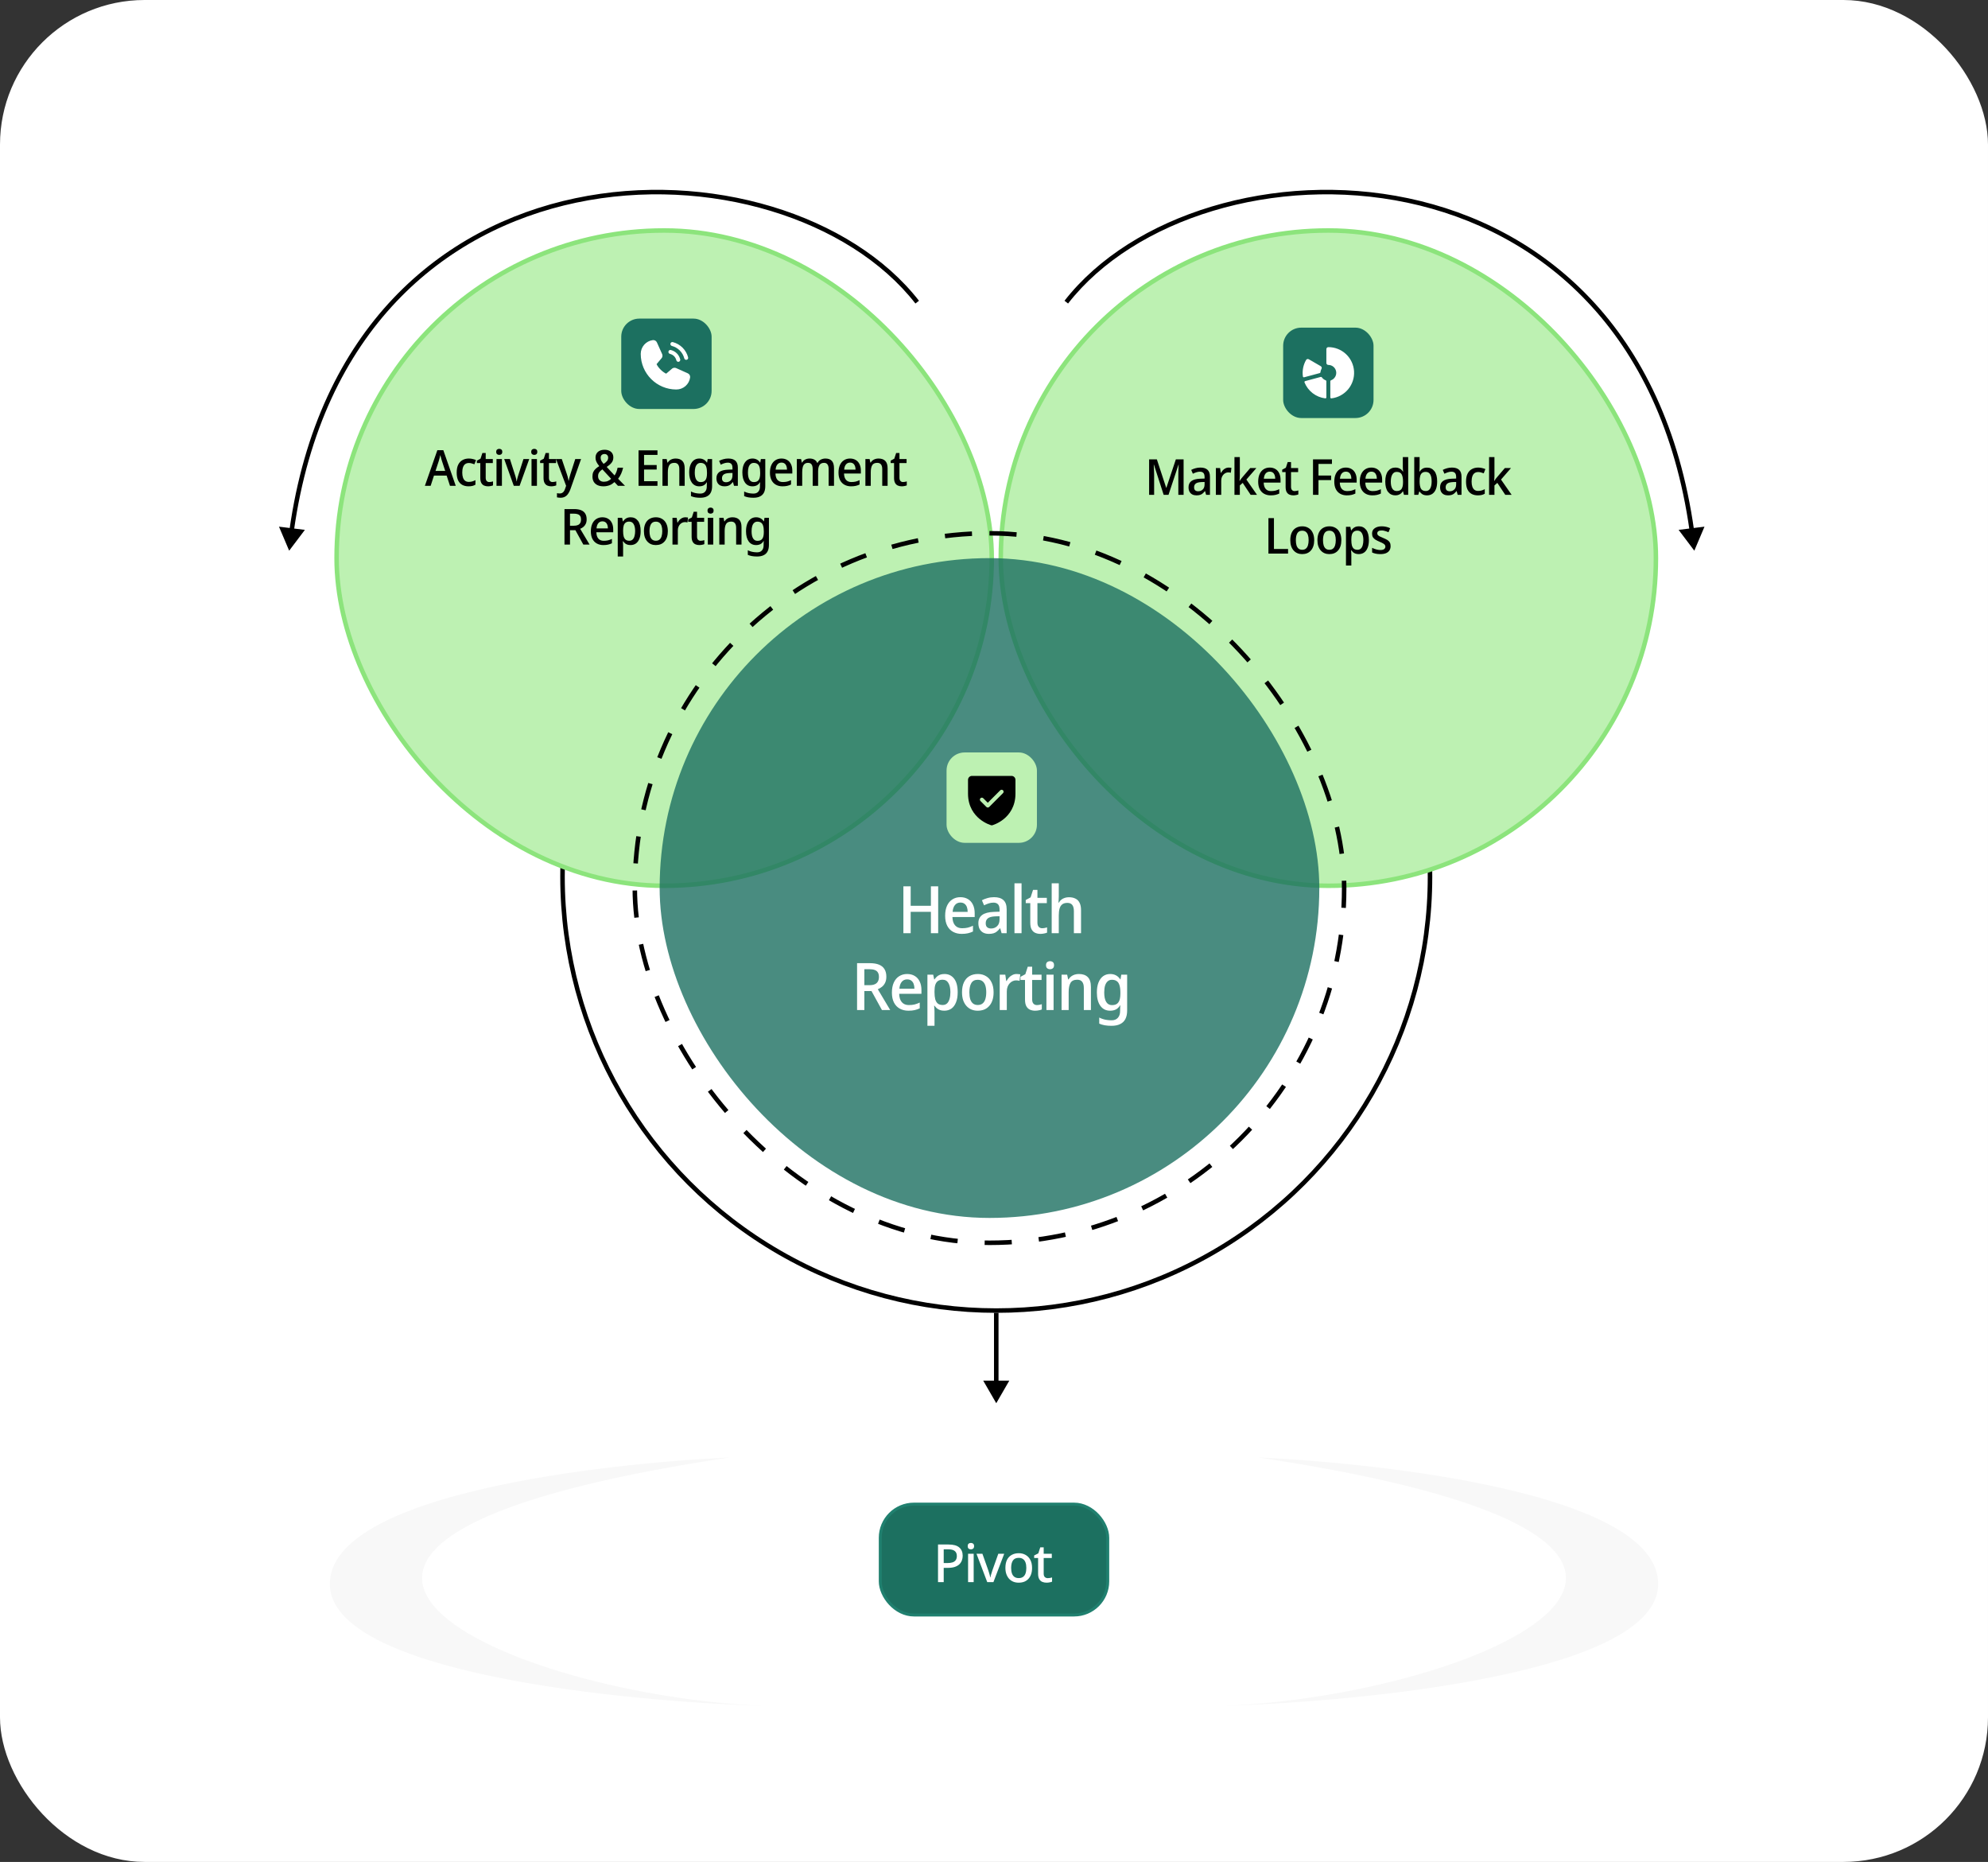 <?xml version="1.0" encoding="UTF-8"?>
<svg xmlns="http://www.w3.org/2000/svg" width="440" height="412" viewBox="0 0 440 412" fill="none">
  <rect x="0" y="0" width="440" height="412" fill="#333333" stroke="none"/>
  <rect width="440" height="412" rx="32" fill="white"></rect>
  <circle cx="220.5" cy="194" r="96" stroke="black"></circle>
  <circle cx="220.5" cy="92" r="16.5" fill="white"></circle>
  <rect x="74.5" y="51" width="145" height="145" rx="72.5" fill="#BDF1B2"></rect>
  <rect x="74.5" y="51" width="145" height="145" rx="72.5" stroke="#8CE47C"></rect>
  <rect x="137.5" y="70.5" width="20" height="20" rx="4" fill="#1C7060"></rect>
  <path d="M148.39 76.012C148.405 75.956 148.43 75.904 148.465 75.859C148.5 75.813 148.544 75.775 148.594 75.746C148.643 75.717 148.698 75.698 148.755 75.691C148.812 75.683 148.87 75.687 148.926 75.702C149.737 75.914 150.477 76.338 151.069 76.93C151.662 77.523 152.086 78.263 152.298 79.074C152.313 79.13 152.316 79.188 152.309 79.245C152.301 79.302 152.283 79.356 152.254 79.406C152.225 79.456 152.187 79.5 152.141 79.535C152.096 79.57 152.044 79.595 151.988 79.61C151.951 79.62 151.913 79.625 151.875 79.625C151.779 79.625 151.685 79.593 151.609 79.534C151.532 79.476 151.477 79.394 151.452 79.301C151.28 78.638 150.934 78.034 150.45 77.55C149.966 77.066 149.362 76.72 148.7 76.548C148.644 76.533 148.592 76.507 148.546 76.472C148.501 76.437 148.462 76.394 148.434 76.344C148.405 76.294 148.386 76.239 148.379 76.182C148.371 76.125 148.375 76.067 148.39 76.012ZM148.262 78.298C149.016 78.499 149.501 78.984 149.702 79.738C149.727 79.831 149.782 79.913 149.859 79.972C149.935 80.031 150.029 80.062 150.125 80.062C150.163 80.062 150.201 80.057 150.238 80.048C150.294 80.033 150.346 80.007 150.391 79.972C150.437 79.937 150.475 79.894 150.504 79.844C150.533 79.794 150.551 79.739 150.559 79.682C150.566 79.625 150.563 79.567 150.548 79.512C150.268 78.464 149.536 77.732 148.488 77.452C148.376 77.422 148.257 77.438 148.156 77.496C148.056 77.554 147.982 77.65 147.953 77.762C147.923 77.874 147.938 77.993 147.997 78.094C148.055 78.194 148.15 78.268 148.262 78.298ZM152.223 82.603L149.647 81.449L149.64 81.445C149.506 81.388 149.36 81.365 149.215 81.379C149.071 81.392 148.931 81.441 148.81 81.522C148.796 81.531 148.782 81.542 148.769 81.553L147.438 82.687C146.595 82.278 145.724 81.414 145.315 80.581L146.451 79.23C146.462 79.216 146.472 79.203 146.482 79.188C146.561 79.067 146.609 78.929 146.622 78.785C146.634 78.641 146.611 78.497 146.554 78.364V78.358L145.397 75.777C145.322 75.604 145.193 75.46 145.029 75.366C144.865 75.272 144.675 75.234 144.488 75.257C143.747 75.354 143.067 75.718 142.574 76.28C142.082 76.843 141.811 77.565 141.813 78.312C141.813 82.655 145.345 86.187 149.688 86.187C150.435 86.189 151.157 85.918 151.72 85.426C152.282 84.933 152.646 84.253 152.743 83.512C152.766 83.325 152.728 83.135 152.634 82.971C152.541 82.807 152.396 82.678 152.223 82.603Z" fill="white"></path>
  <path d="M99.593 107.5L98.856 105.234H96.051L95.314 107.5H94.038L96.799 99.613H98.119L100.869 107.5H99.593ZM97.811 101.989C97.789 101.901 97.753 101.78 97.701 101.626C97.657 101.465 97.613 101.3 97.569 101.131C97.525 100.955 97.485 100.808 97.448 100.691C97.419 100.852 97.382 101.014 97.338 101.175C97.294 101.336 97.254 101.487 97.217 101.626C97.181 101.765 97.148 101.886 97.118 101.989L96.392 104.2H98.537L97.811 101.989ZM103.686 107.61C103.165 107.61 102.707 107.504 102.311 107.291C101.922 107.078 101.618 106.748 101.398 106.301C101.185 105.846 101.079 105.271 101.079 104.574C101.079 103.841 101.196 103.247 101.431 102.792C101.666 102.337 101.985 102.004 102.388 101.791C102.791 101.571 103.253 101.461 103.774 101.461C104.082 101.461 104.375 101.498 104.654 101.571C104.94 101.637 105.175 101.714 105.358 101.802L104.995 102.737C104.812 102.664 104.614 102.598 104.401 102.539C104.188 102.48 103.987 102.451 103.796 102.451C103.459 102.451 103.18 102.532 102.96 102.693C102.747 102.847 102.586 103.082 102.476 103.397C102.366 103.705 102.311 104.094 102.311 104.563C102.311 105.01 102.366 105.388 102.476 105.696C102.586 106.004 102.747 106.239 102.96 106.4C103.18 106.554 103.444 106.631 103.752 106.631C104.053 106.631 104.32 106.594 104.555 106.521C104.797 106.448 105.021 106.352 105.226 106.235V107.247C105.021 107.372 104.797 107.463 104.555 107.522C104.313 107.581 104.023 107.61 103.686 107.61ZM108.282 106.664C108.436 106.664 108.586 106.649 108.733 106.62C108.88 106.591 109.008 106.558 109.118 106.521V107.401C108.993 107.46 108.828 107.507 108.623 107.544C108.425 107.588 108.216 107.61 107.996 107.61C107.688 107.61 107.406 107.555 107.149 107.445C106.892 107.335 106.687 107.144 106.533 106.873C106.379 106.602 106.302 106.224 106.302 105.74V102.462H105.543V101.934L106.357 101.494L106.764 100.24H107.501V101.571H109.074V102.462H107.501V105.718C107.501 106.041 107.574 106.279 107.721 106.433C107.868 106.587 108.055 106.664 108.282 106.664ZM111.089 101.571V107.5H109.89V101.571H111.089ZM110.506 99.316C110.682 99.316 110.836 99.367 110.968 99.47C111.1 99.573 111.166 99.745 111.166 99.987C111.166 100.222 111.1 100.394 110.968 100.504C110.836 100.607 110.682 100.658 110.506 100.658C110.315 100.658 110.154 100.607 110.022 100.504C109.89 100.394 109.824 100.222 109.824 99.987C109.824 99.745 109.89 99.573 110.022 99.47C110.154 99.367 110.315 99.316 110.506 99.316ZM113.715 107.5L111.592 101.571H112.857L113.968 105.036C114.027 105.183 114.078 105.348 114.122 105.531C114.174 105.714 114.218 105.89 114.254 106.059C114.291 106.228 114.317 106.374 114.331 106.499H114.375C114.39 106.374 114.416 106.228 114.452 106.059C114.496 105.883 114.544 105.707 114.595 105.531C114.647 105.348 114.698 105.183 114.749 105.036L115.86 101.571H117.136L115.002 107.5H113.715ZM118.84 101.571V107.5H117.641V101.571H118.84ZM118.257 99.316C118.433 99.316 118.587 99.367 118.719 99.47C118.851 99.573 118.917 99.745 118.917 99.987C118.917 100.222 118.851 100.394 118.719 100.504C118.587 100.607 118.433 100.658 118.257 100.658C118.067 100.658 117.905 100.607 117.773 100.504C117.641 100.394 117.575 100.222 117.575 99.987C117.575 99.745 117.641 99.573 117.773 99.47C117.905 99.367 118.067 99.316 118.257 99.316ZM122.28 106.664C122.434 106.664 122.585 106.649 122.731 106.62C122.878 106.591 123.006 106.558 123.116 106.521V107.401C122.992 107.46 122.827 107.507 122.621 107.544C122.423 107.588 122.214 107.61 121.994 107.61C121.686 107.61 121.404 107.555 121.147 107.445C120.891 107.335 120.685 107.144 120.531 106.873C120.377 106.602 120.3 106.224 120.3 105.74V102.462H119.541V101.934L120.355 101.494L120.762 100.24H121.499V101.571H123.072V102.462H121.499V105.718C121.499 106.041 121.573 106.279 121.719 106.433C121.866 106.587 122.053 106.664 122.28 106.664ZM123.063 101.571H124.339L125.472 104.937C125.531 105.106 125.582 105.271 125.626 105.432C125.678 105.593 125.718 105.755 125.747 105.916C125.784 106.07 125.813 106.224 125.836 106.378H125.868C125.905 106.187 125.956 105.964 126.022 105.707C126.088 105.443 126.162 105.183 126.243 104.926L127.32 101.571H128.607L126.231 108.303C126.092 108.684 125.923 109.011 125.725 109.282C125.535 109.561 125.3 109.773 125.021 109.92C124.75 110.067 124.424 110.14 124.042 110.14C123.881 110.14 123.734 110.129 123.602 110.107C123.478 110.092 123.368 110.074 123.272 110.052V109.128C123.346 109.143 123.437 109.157 123.547 109.172C123.657 109.187 123.771 109.194 123.888 109.194C124.101 109.194 124.284 109.15 124.438 109.062C124.592 108.974 124.721 108.849 124.823 108.688C124.926 108.534 125.01 108.351 125.076 108.138L125.296 107.5L123.063 101.571ZM133.822 99.525C134.218 99.525 134.559 99.595 134.845 99.734C135.131 99.866 135.351 100.057 135.505 100.306C135.666 100.555 135.747 100.863 135.747 101.23C135.747 101.699 135.607 102.099 135.329 102.429C135.05 102.759 134.702 103.056 134.284 103.32L136.022 105.201C136.183 104.966 136.319 104.706 136.429 104.42C136.539 104.127 136.627 103.815 136.693 103.485H137.914C137.811 103.94 137.668 104.38 137.485 104.805C137.301 105.223 137.074 105.601 136.803 105.938L138.332 107.5H136.77L136 106.675C135.846 106.814 135.681 106.943 135.505 107.06C135.336 107.177 135.153 107.276 134.955 107.357C134.764 107.43 134.555 107.489 134.328 107.533C134.1 107.584 133.847 107.61 133.569 107.61C133.063 107.61 132.626 107.526 132.26 107.357C131.893 107.181 131.611 106.932 131.413 106.609C131.222 106.279 131.127 105.887 131.127 105.432C131.127 105.058 131.185 104.735 131.303 104.464C131.427 104.193 131.6 103.954 131.82 103.749C132.047 103.536 132.318 103.335 132.634 103.144C132.487 102.961 132.351 102.774 132.227 102.583C132.102 102.385 131.999 102.18 131.919 101.967C131.845 101.754 131.809 101.523 131.809 101.274C131.809 100.907 131.889 100.596 132.051 100.339C132.212 100.075 132.443 99.873 132.744 99.734C133.052 99.595 133.411 99.525 133.822 99.525ZM133.327 103.859C133.129 103.998 132.956 104.141 132.81 104.288C132.67 104.427 132.56 104.585 132.48 104.761C132.406 104.93 132.37 105.131 132.37 105.366C132.37 105.74 132.487 106.041 132.722 106.268C132.956 106.488 133.264 106.598 133.646 106.598C134.005 106.598 134.317 106.536 134.581 106.411C134.852 106.286 135.079 106.132 135.263 105.949L133.327 103.859ZM133.8 100.46C133.558 100.46 133.352 100.53 133.184 100.669C133.022 100.808 132.942 101.017 132.942 101.296C132.942 101.538 132.997 101.765 133.107 101.978C133.224 102.183 133.389 102.407 133.602 102.649C133.946 102.422 134.199 102.205 134.361 102C134.522 101.787 134.603 101.545 134.603 101.274C134.603 101.025 134.526 100.827 134.372 100.68C134.225 100.533 134.034 100.46 133.8 100.46ZM145.518 107.5H141.327V99.646H145.518V100.658H142.548V102.902H145.342V103.903H142.548V106.477H145.518V107.5ZM149.527 101.461C150.173 101.461 150.668 101.633 151.012 101.978C151.364 102.323 151.54 102.876 151.54 103.639V107.5H150.352V103.804C150.352 103.342 150.261 102.997 150.077 102.77C149.901 102.535 149.626 102.418 149.252 102.418C148.702 102.418 148.325 102.598 148.119 102.957C147.914 103.316 147.811 103.833 147.811 104.508V107.5H146.623V101.571H147.558L147.723 102.363H147.789C147.914 102.158 148.064 101.989 148.24 101.857C148.416 101.725 148.614 101.626 148.834 101.56C149.054 101.494 149.285 101.461 149.527 101.461ZM154.771 101.461C155.13 101.461 155.449 101.534 155.728 101.681C156.014 101.828 156.256 102.051 156.454 102.352H156.498L156.63 101.571H157.609V107.577C157.609 108.134 157.514 108.604 157.323 108.985C157.132 109.366 156.843 109.652 156.454 109.843C156.065 110.041 155.574 110.14 154.98 110.14C154.569 110.14 154.195 110.111 153.858 110.052C153.528 109.993 153.22 109.902 152.934 109.777V108.754C153.125 108.857 153.33 108.941 153.55 109.007C153.77 109.08 154.001 109.132 154.243 109.161C154.492 109.198 154.749 109.216 155.013 109.216C155.468 109.216 155.816 109.077 156.058 108.798C156.307 108.527 156.432 108.142 156.432 107.643V107.445C156.432 107.35 156.436 107.225 156.443 107.071C156.45 106.91 156.458 106.792 156.465 106.719H156.421C156.238 107.027 156.007 107.254 155.728 107.401C155.457 107.54 155.134 107.61 154.76 107.61C154.071 107.61 153.528 107.342 153.132 106.807C152.736 106.264 152.538 105.513 152.538 104.552C152.538 103.907 152.626 103.357 152.802 102.902C152.985 102.44 153.242 102.084 153.572 101.835C153.909 101.586 154.309 101.461 154.771 101.461ZM155.057 102.429C154.778 102.429 154.544 102.513 154.353 102.682C154.162 102.843 154.016 103.082 153.913 103.397C153.818 103.712 153.77 104.101 153.77 104.563C153.77 105.252 153.88 105.777 154.1 106.136C154.32 106.495 154.643 106.675 155.068 106.675C155.317 106.675 155.53 106.638 155.706 106.565C155.882 106.492 156.025 106.378 156.135 106.224C156.252 106.07 156.337 105.876 156.388 105.641C156.447 105.399 156.476 105.109 156.476 104.772V104.552C156.476 104.046 156.425 103.639 156.322 103.331C156.227 103.016 156.073 102.788 155.86 102.649C155.655 102.502 155.387 102.429 155.057 102.429ZM161.195 101.461C161.891 101.461 162.416 101.626 162.768 101.956C163.127 102.279 163.307 102.788 163.307 103.485V107.5H162.46L162.229 106.675H162.185C162.016 106.888 161.847 107.064 161.679 107.203C161.517 107.342 161.327 107.445 161.107 107.511C160.894 107.577 160.63 107.61 160.315 107.61C159.985 107.61 159.688 107.548 159.424 107.423C159.16 107.291 158.951 107.093 158.797 106.829C158.643 106.558 158.566 106.22 158.566 105.817C158.566 105.216 158.778 104.757 159.204 104.442C159.636 104.127 160.293 103.954 161.173 103.925L162.119 103.892V103.562C162.119 103.122 162.027 102.814 161.844 102.638C161.668 102.462 161.418 102.374 161.096 102.374C160.824 102.374 160.557 102.418 160.293 102.506C160.029 102.594 159.772 102.7 159.523 102.825L159.16 101.978C159.431 101.831 159.739 101.71 160.084 101.615C160.436 101.512 160.806 101.461 161.195 101.461ZM161.404 104.673C160.802 104.702 160.384 104.816 160.15 105.014C159.915 105.205 159.798 105.476 159.798 105.828C159.798 106.136 159.878 106.36 160.04 106.499C160.208 106.638 160.425 106.708 160.689 106.708C161.092 106.708 161.429 106.58 161.701 106.323C161.979 106.066 162.119 105.681 162.119 105.168V104.651L161.404 104.673ZM166.54 101.461C166.899 101.461 167.218 101.534 167.497 101.681C167.783 101.828 168.025 102.051 168.223 102.352H168.267L168.399 101.571H169.378V107.577C169.378 108.134 169.282 108.604 169.092 108.985C168.901 109.366 168.611 109.652 168.223 109.843C167.834 110.041 167.343 110.14 166.749 110.14C166.338 110.14 165.964 110.111 165.627 110.052C165.297 109.993 164.989 109.902 164.703 109.777V108.754C164.893 108.857 165.099 108.941 165.319 109.007C165.539 109.08 165.77 109.132 166.012 109.161C166.261 109.198 166.518 109.216 166.782 109.216C167.236 109.216 167.585 109.077 167.827 108.798C168.076 108.527 168.201 108.142 168.201 107.643V107.445C168.201 107.35 168.204 107.225 168.212 107.071C168.219 106.91 168.226 106.792 168.234 106.719H168.19C168.006 107.027 167.775 107.254 167.497 107.401C167.225 107.54 166.903 107.61 166.529 107.61C165.839 107.61 165.297 107.342 164.901 106.807C164.505 106.264 164.307 105.513 164.307 104.552C164.307 103.907 164.395 103.357 164.571 102.902C164.754 102.44 165.011 102.084 165.341 101.835C165.678 101.586 166.078 101.461 166.54 101.461ZM166.826 102.429C166.547 102.429 166.312 102.513 166.122 102.682C165.931 102.843 165.784 103.082 165.682 103.397C165.586 103.712 165.539 104.101 165.539 104.563C165.539 105.252 165.649 105.777 165.869 106.136C166.089 106.495 166.411 106.675 166.837 106.675C167.086 106.675 167.299 106.638 167.475 106.565C167.651 106.492 167.794 106.378 167.904 106.224C168.021 106.07 168.105 105.876 168.157 105.641C168.215 105.399 168.245 105.109 168.245 104.772V104.552C168.245 104.046 168.193 103.639 168.091 103.331C167.995 103.016 167.841 102.788 167.629 102.649C167.423 102.502 167.156 102.429 166.826 102.429ZM172.963 101.461C173.455 101.461 173.88 101.571 174.239 101.791C174.599 102.004 174.874 102.312 175.064 102.715C175.262 103.118 175.361 103.595 175.361 104.145V104.783H171.632C171.647 105.392 171.794 105.857 172.072 106.18C172.351 106.503 172.743 106.664 173.249 106.664C173.609 106.664 173.928 106.631 174.206 106.565C174.492 106.492 174.782 106.385 175.075 106.246V107.214C174.797 107.346 174.511 107.445 174.217 107.511C173.931 107.577 173.583 107.61 173.172 107.61C172.637 107.61 172.16 107.496 171.742 107.269C171.324 107.042 170.998 106.704 170.763 106.257C170.529 105.802 170.411 105.245 170.411 104.585C170.411 103.918 170.518 103.353 170.73 102.891C170.943 102.429 171.24 102.077 171.621 101.835C172.01 101.586 172.457 101.461 172.963 101.461ZM172.963 102.363C172.589 102.363 172.289 102.499 172.061 102.77C171.834 103.041 171.702 103.426 171.665 103.925H174.184C174.184 103.617 174.14 103.346 174.052 103.111C173.964 102.876 173.829 102.693 173.645 102.561C173.469 102.429 173.242 102.363 172.963 102.363ZM182.687 101.461C183.318 101.461 183.791 101.633 184.106 101.978C184.429 102.323 184.59 102.876 184.59 103.639V107.5H183.402V103.793C183.402 103.338 183.318 102.997 183.149 102.77C182.988 102.535 182.735 102.418 182.39 102.418C181.913 102.418 181.572 102.583 181.367 102.913C181.169 103.236 181.07 103.705 181.07 104.321V107.5H179.871V103.793C179.871 103.492 179.834 103.239 179.761 103.034C179.688 102.829 179.578 102.675 179.431 102.572C179.284 102.469 179.094 102.418 178.859 102.418C178.529 102.418 178.269 102.499 178.078 102.66C177.887 102.821 177.752 103.06 177.671 103.375C177.59 103.683 177.55 104.061 177.55 104.508V107.5H176.362V101.571H177.297L177.473 102.363H177.528C177.645 102.158 177.785 101.989 177.946 101.857C178.115 101.725 178.305 101.626 178.518 101.56C178.731 101.494 178.951 101.461 179.178 101.461C179.596 101.461 179.948 101.542 180.234 101.703C180.52 101.857 180.733 102.095 180.872 102.418H180.949C181.125 102.088 181.371 101.846 181.686 101.692C182.001 101.538 182.335 101.461 182.687 101.461ZM188.137 101.461C188.629 101.461 189.054 101.571 189.413 101.791C189.773 102.004 190.048 102.312 190.238 102.715C190.436 103.118 190.535 103.595 190.535 104.145V104.783H186.806C186.821 105.392 186.968 105.857 187.246 106.18C187.525 106.503 187.917 106.664 188.423 106.664C188.783 106.664 189.102 106.631 189.38 106.565C189.666 106.492 189.956 106.385 190.249 106.246V107.214C189.971 107.346 189.685 107.445 189.391 107.511C189.105 107.577 188.757 107.61 188.346 107.61C187.811 107.61 187.334 107.496 186.916 107.269C186.498 107.042 186.172 106.704 185.937 106.257C185.703 105.802 185.585 105.245 185.585 104.585C185.585 103.918 185.692 103.353 185.904 102.891C186.117 102.429 186.414 102.077 186.795 101.835C187.184 101.586 187.631 101.461 188.137 101.461ZM188.137 102.363C187.763 102.363 187.463 102.499 187.235 102.77C187.008 103.041 186.876 103.426 186.839 103.925H189.358C189.358 103.617 189.314 103.346 189.226 103.111C189.138 102.876 189.003 102.693 188.819 102.561C188.643 102.429 188.416 102.363 188.137 102.363ZM194.44 101.461C195.085 101.461 195.58 101.633 195.925 101.978C196.277 102.323 196.453 102.876 196.453 103.639V107.5H195.265V103.804C195.265 103.342 195.173 102.997 194.99 102.77C194.814 102.535 194.539 102.418 194.165 102.418C193.615 102.418 193.237 102.598 193.032 102.957C192.827 103.316 192.724 103.833 192.724 104.508V107.5H191.536V101.571H192.471L192.636 102.363H192.702C192.827 102.158 192.977 101.989 193.153 101.857C193.329 101.725 193.527 101.626 193.747 101.56C193.967 101.494 194.198 101.461 194.44 101.461ZM199.86 106.664C200.014 106.664 200.164 106.649 200.311 106.62C200.457 106.591 200.586 106.558 200.696 106.521V107.401C200.571 107.46 200.406 107.507 200.201 107.544C200.003 107.588 199.794 107.61 199.574 107.61C199.266 107.61 198.983 107.555 198.727 107.445C198.47 107.335 198.265 107.144 198.111 106.873C197.957 106.602 197.88 106.224 197.88 105.74V102.462H197.121V101.934L197.935 101.494L198.342 100.24H199.079V101.571H200.652V102.462H199.079V105.718C199.079 106.041 199.152 106.279 199.299 106.433C199.445 106.587 199.632 106.664 199.86 106.664ZM127.059 112.646C127.689 112.646 128.21 112.73 128.621 112.899C129.031 113.068 129.336 113.321 129.534 113.658C129.739 113.988 129.842 114.406 129.842 114.912C129.842 115.315 129.772 115.656 129.633 115.935C129.501 116.206 129.325 116.43 129.105 116.606C128.892 116.775 128.661 116.91 128.412 117.013L130.491 120.5H129.105L127.356 117.321H126.157V120.5H124.936V112.646H127.059ZM127.004 113.658H126.157V116.331H127.026C127.385 116.331 127.678 116.28 127.906 116.177C128.14 116.074 128.313 115.92 128.423 115.715C128.54 115.51 128.599 115.257 128.599 114.956C128.599 114.641 128.54 114.391 128.423 114.208C128.313 114.017 128.137 113.878 127.895 113.79C127.66 113.702 127.363 113.658 127.004 113.658ZM133.324 114.461C133.816 114.461 134.241 114.571 134.6 114.791C134.96 115.004 135.235 115.312 135.425 115.715C135.623 116.118 135.722 116.595 135.722 117.145V117.783H131.993C132.008 118.392 132.155 118.857 132.433 119.18C132.712 119.503 133.104 119.664 133.61 119.664C133.97 119.664 134.289 119.631 134.567 119.565C134.853 119.492 135.143 119.385 135.436 119.246V120.214C135.158 120.346 134.872 120.445 134.578 120.511C134.292 120.577 133.944 120.61 133.533 120.61C132.998 120.61 132.521 120.496 132.103 120.269C131.685 120.042 131.359 119.704 131.124 119.257C130.89 118.802 130.772 118.245 130.772 117.585C130.772 116.918 130.879 116.353 131.091 115.891C131.304 115.429 131.601 115.077 131.982 114.835C132.371 114.586 132.818 114.461 133.324 114.461ZM133.324 115.363C132.95 115.363 132.65 115.499 132.422 115.77C132.195 116.041 132.063 116.426 132.026 116.925H134.545C134.545 116.617 134.501 116.346 134.413 116.111C134.325 115.876 134.19 115.693 134.006 115.561C133.83 115.429 133.603 115.363 133.324 115.363ZM139.583 114.461C140.25 114.461 140.786 114.718 141.189 115.231C141.592 115.744 141.794 116.511 141.794 117.53C141.794 118.197 141.699 118.762 141.508 119.224C141.325 119.686 141.064 120.034 140.727 120.269C140.39 120.496 139.997 120.61 139.55 120.61C139.279 120.61 139.037 120.573 138.824 120.5C138.611 120.419 138.432 120.317 138.285 120.192C138.146 120.06 138.021 119.921 137.911 119.774H137.845C137.86 119.906 137.874 120.064 137.889 120.247C137.904 120.423 137.911 120.581 137.911 120.72V123.14H136.723V114.571H137.691L137.856 115.363H137.911C138.021 115.202 138.149 115.051 138.296 114.912C138.45 114.773 138.63 114.663 138.835 114.582C139.048 114.501 139.297 114.461 139.583 114.461ZM139.264 115.418C138.941 115.418 138.681 115.491 138.483 115.638C138.285 115.777 138.138 115.99 138.043 116.276C137.955 116.555 137.911 116.91 137.911 117.343V117.519C137.911 117.974 137.951 118.362 138.032 118.685C138.12 119 138.263 119.242 138.461 119.411C138.666 119.572 138.941 119.653 139.286 119.653C139.579 119.653 139.821 119.565 140.012 119.389C140.203 119.206 140.342 118.953 140.43 118.63C140.525 118.307 140.573 117.933 140.573 117.508C140.573 116.863 140.463 116.353 140.243 115.979C140.03 115.605 139.704 115.418 139.264 115.418ZM147.811 117.53C147.811 118.021 147.748 118.458 147.624 118.839C147.499 119.22 147.319 119.543 147.085 119.807C146.857 120.071 146.579 120.273 146.249 120.412C145.919 120.544 145.548 120.61 145.138 120.61C144.764 120.61 144.415 120.544 144.093 120.412C143.77 120.273 143.491 120.071 143.257 119.807C143.022 119.543 142.839 119.22 142.707 118.839C142.582 118.458 142.52 118.018 142.52 117.519C142.52 116.866 142.626 116.313 142.839 115.858C143.051 115.403 143.356 115.059 143.752 114.824C144.155 114.582 144.632 114.461 145.182 114.461C145.695 114.461 146.15 114.582 146.546 114.824C146.942 115.059 147.25 115.403 147.47 115.858C147.697 116.313 147.811 116.87 147.811 117.53ZM143.752 117.53C143.752 117.97 143.799 118.351 143.895 118.674C143.997 118.989 144.151 119.231 144.357 119.4C144.569 119.569 144.837 119.653 145.16 119.653C145.49 119.653 145.757 119.569 145.963 119.4C146.175 119.231 146.329 118.989 146.425 118.674C146.527 118.351 146.579 117.97 146.579 117.53C146.579 117.075 146.527 116.694 146.425 116.386C146.322 116.078 146.168 115.843 145.963 115.682C145.757 115.513 145.486 115.429 145.149 115.429C144.657 115.429 144.302 115.612 144.082 115.979C143.862 116.346 143.752 116.863 143.752 117.53ZM151.663 114.461C151.758 114.461 151.864 114.468 151.982 114.483C152.099 114.49 152.198 114.501 152.279 114.516L152.158 115.605C152.077 115.583 151.985 115.565 151.883 115.55C151.78 115.535 151.677 115.528 151.575 115.528C151.377 115.528 151.186 115.572 151.003 115.66C150.819 115.741 150.654 115.862 150.508 116.023C150.361 116.177 150.244 116.368 150.156 116.595C150.068 116.822 150.024 117.083 150.024 117.376V120.5H148.836V114.571H149.771L149.925 115.627H149.991C150.101 115.414 150.236 115.22 150.398 115.044C150.566 114.868 150.757 114.729 150.97 114.626C151.182 114.516 151.413 114.461 151.663 114.461ZM155.054 119.664C155.208 119.664 155.358 119.649 155.505 119.62C155.651 119.591 155.78 119.558 155.89 119.521V120.401C155.765 120.46 155.6 120.507 155.395 120.544C155.197 120.588 154.988 120.61 154.768 120.61C154.46 120.61 154.177 120.555 153.921 120.445C153.664 120.335 153.459 120.144 153.305 119.873C153.151 119.602 153.074 119.224 153.074 118.74V115.462H152.315V114.934L153.129 114.494L153.536 113.24H154.273V114.571H155.846V115.462H154.273V118.718C154.273 119.041 154.346 119.279 154.493 119.433C154.639 119.587 154.826 119.664 155.054 119.664ZM157.861 114.571V120.5H156.662V114.571H157.861ZM157.278 112.316C157.454 112.316 157.608 112.367 157.74 112.47C157.872 112.573 157.938 112.745 157.938 112.987C157.938 113.222 157.872 113.394 157.74 113.504C157.608 113.607 157.454 113.658 157.278 113.658C157.087 113.658 156.926 113.607 156.794 113.504C156.662 113.394 156.596 113.222 156.596 112.987C156.596 112.745 156.662 112.573 156.794 112.47C156.926 112.367 157.087 112.316 157.278 112.316ZM162.104 114.461C162.749 114.461 163.244 114.633 163.589 114.978C163.941 115.323 164.117 115.876 164.117 116.639V120.5H162.929V116.804C162.929 116.342 162.837 115.997 162.654 115.77C162.478 115.535 162.203 115.418 161.829 115.418C161.279 115.418 160.901 115.598 160.696 115.957C160.491 116.316 160.388 116.833 160.388 117.508V120.5H159.2V114.571H160.135L160.3 115.363H160.366C160.491 115.158 160.641 114.989 160.817 114.857C160.993 114.725 161.191 114.626 161.411 114.56C161.631 114.494 161.862 114.461 162.104 114.461ZM167.348 114.461C167.707 114.461 168.026 114.534 168.305 114.681C168.591 114.828 168.833 115.051 169.031 115.352H169.075L169.207 114.571H170.186V120.577C170.186 121.134 170.09 121.604 169.9 121.985C169.709 122.366 169.419 122.652 169.031 122.843C168.642 123.041 168.151 123.14 167.557 123.14C167.146 123.14 166.772 123.111 166.435 123.052C166.105 122.993 165.797 122.902 165.511 122.777V121.754C165.701 121.857 165.907 121.941 166.127 122.007C166.347 122.08 166.578 122.132 166.82 122.161C167.069 122.198 167.326 122.216 167.59 122.216C168.044 122.216 168.393 122.077 168.635 121.798C168.884 121.527 169.009 121.142 169.009 120.643V120.445C169.009 120.35 169.012 120.225 169.02 120.071C169.027 119.91 169.034 119.792 169.042 119.719H168.998C168.814 120.027 168.583 120.254 168.305 120.401C168.033 120.54 167.711 120.61 167.337 120.61C166.647 120.61 166.105 120.342 165.709 119.807C165.313 119.264 165.115 118.513 165.115 117.552C165.115 116.907 165.203 116.357 165.379 115.902C165.562 115.44 165.819 115.084 166.149 114.835C166.486 114.586 166.886 114.461 167.348 114.461ZM167.634 115.429C167.355 115.429 167.12 115.513 166.93 115.682C166.739 115.843 166.592 116.082 166.49 116.397C166.394 116.712 166.347 117.101 166.347 117.563C166.347 118.252 166.457 118.777 166.677 119.136C166.897 119.495 167.219 119.675 167.645 119.675C167.894 119.675 168.107 119.638 168.283 119.565C168.459 119.492 168.602 119.378 168.712 119.224C168.829 119.07 168.913 118.876 168.965 118.641C169.023 118.399 169.053 118.109 169.053 117.772V117.552C169.053 117.046 169.001 116.639 168.899 116.331C168.803 116.016 168.649 115.788 168.437 115.649C168.231 115.502 167.964 115.429 167.634 115.429Z" fill="black"></path>
  <rect x="221.5" y="51" width="145" height="145" rx="72.5" fill="#BDF1B2"></rect>
  <rect x="221.5" y="51" width="145" height="145" rx="72.5" stroke="#8CE47C"></rect>
  <rect x="284" y="72.5" width="20" height="20" rx="4" fill="#1C7060"></rect>
  <path d="M293.562 84.356V87.929C293.562 87.96 293.556 87.991 293.544 88.019C293.531 88.048 293.513 88.073 293.49 88.094C293.467 88.114 293.439 88.13 293.41 88.139C293.38 88.149 293.349 88.152 293.318 88.148C292.307 88.024 291.348 87.631 290.54 87.011C289.733 86.391 289.106 85.565 288.725 84.621C288.713 84.592 288.708 84.561 288.709 84.53C288.711 84.5 288.719 84.469 288.733 84.442C288.746 84.414 288.766 84.39 288.79 84.37C288.814 84.351 288.842 84.337 288.872 84.329L292.322 83.402C292.366 83.391 292.413 83.393 292.455 83.41C292.498 83.426 292.535 83.455 292.56 83.493C292.769 83.795 293.067 84.025 293.412 84.149C293.456 84.164 293.494 84.192 293.521 84.229C293.548 84.266 293.562 84.31 293.562 84.356ZM294.003 76.812C293.945 76.812 293.888 76.823 293.835 76.845C293.781 76.867 293.733 76.899 293.692 76.939C293.651 76.98 293.618 77.028 293.596 77.082C293.574 77.135 293.562 77.192 293.562 77.25V80.312C293.561 80.428 293.606 80.538 293.687 80.62C293.768 80.702 293.878 80.749 293.993 80.75C294.406 80.748 294.806 80.893 295.123 81.158C295.44 81.423 295.653 81.792 295.724 82.199C295.795 82.606 295.72 83.025 295.512 83.382C295.304 83.739 294.976 84.01 294.587 84.149C294.543 84.163 294.505 84.191 294.479 84.228C294.452 84.266 294.437 84.31 294.437 84.356V87.929C294.437 87.96 294.443 87.991 294.456 88.019C294.468 88.047 294.487 88.073 294.51 88.094C294.533 88.114 294.56 88.13 294.589 88.139C294.619 88.148 294.65 88.152 294.681 88.148C296.122 87.978 297.443 87.263 298.375 86.15C299.306 85.036 299.777 83.609 299.69 82.161C299.603 80.712 298.966 79.351 297.909 78.357C296.852 77.363 295.454 76.81 294.003 76.812ZM292.253 82.363C292.273 82.104 292.351 81.854 292.48 81.629V81.625C292.523 81.55 292.544 81.464 292.538 81.378C292.532 81.291 292.501 81.209 292.449 81.14C292.412 81.093 292.366 81.053 292.314 81.023L289.671 79.496C289.621 79.467 289.566 79.448 289.509 79.441C289.452 79.433 289.395 79.437 289.339 79.452C289.284 79.467 289.232 79.493 289.186 79.528C289.14 79.563 289.102 79.606 289.074 79.656C288.437 80.759 288.188 82.043 288.367 83.303C288.371 83.334 288.382 83.363 288.398 83.389C288.415 83.416 288.437 83.438 288.463 83.455C288.489 83.472 288.518 83.484 288.548 83.489C288.579 83.494 288.61 83.492 288.64 83.484L292.098 82.555C292.141 82.543 292.179 82.518 292.207 82.484C292.235 82.449 292.252 82.407 292.255 82.363H292.253Z" fill="white"></path>
  <path d="M257.553 109.5L255.397 102.823H255.353C255.368 102.97 255.379 103.168 255.386 103.417C255.401 103.666 255.412 103.934 255.419 104.22C255.434 104.506 255.441 104.788 255.441 105.067V109.5H254.33V101.646H256.046L258.114 107.949H258.147L260.248 101.646H261.964V109.5H260.798V105.001C260.798 104.744 260.802 104.48 260.809 104.209C260.817 103.93 260.828 103.67 260.842 103.428C260.857 103.186 260.868 102.988 260.875 102.834H260.831L258.62 109.5H257.553ZM265.684 103.461C266.381 103.461 266.905 103.626 267.257 103.956C267.616 104.279 267.796 104.788 267.796 105.485V109.5H266.949L266.718 108.675H266.674C266.505 108.888 266.337 109.064 266.168 109.203C266.007 109.342 265.816 109.445 265.596 109.511C265.383 109.577 265.119 109.61 264.804 109.61C264.474 109.61 264.177 109.548 263.913 109.423C263.649 109.291 263.44 109.093 263.286 108.829C263.132 108.558 263.055 108.22 263.055 107.817C263.055 107.216 263.268 106.757 263.693 106.442C264.126 106.127 264.782 105.954 265.662 105.925L266.608 105.892V105.562C266.608 105.122 266.516 104.814 266.333 104.638C266.157 104.462 265.908 104.374 265.585 104.374C265.314 104.374 265.046 104.418 264.782 104.506C264.518 104.594 264.261 104.7 264.012 104.825L263.649 103.978C263.92 103.831 264.228 103.71 264.573 103.615C264.925 103.512 265.295 103.461 265.684 103.461ZM265.893 106.673C265.292 106.702 264.874 106.816 264.639 107.014C264.404 107.205 264.287 107.476 264.287 107.828C264.287 108.136 264.368 108.36 264.529 108.499C264.698 108.638 264.914 108.708 265.178 108.708C265.581 108.708 265.919 108.58 266.19 108.323C266.469 108.066 266.608 107.681 266.608 107.168V106.651L265.893 106.673ZM271.931 103.461C272.026 103.461 272.133 103.468 272.25 103.483C272.367 103.49 272.466 103.501 272.547 103.516L272.426 104.605C272.345 104.583 272.254 104.565 272.151 104.55C272.048 104.535 271.946 104.528 271.843 104.528C271.645 104.528 271.454 104.572 271.271 104.66C271.088 104.741 270.923 104.862 270.776 105.023C270.629 105.177 270.512 105.368 270.424 105.595C270.336 105.822 270.292 106.083 270.292 106.376V109.5H269.104V103.571H270.039L270.193 104.627H270.259C270.369 104.414 270.505 104.22 270.666 104.044C270.835 103.868 271.025 103.729 271.238 103.626C271.451 103.516 271.682 103.461 271.931 103.461ZM274.409 105.32C274.409 105.474 274.402 105.65 274.387 105.848C274.373 106.046 274.358 106.229 274.343 106.398H274.387C274.431 106.325 274.49 106.237 274.563 106.134C274.644 106.024 274.725 105.914 274.805 105.804C274.893 105.694 274.974 105.599 275.047 105.518L276.708 103.571H278.072L275.861 106.112L278.215 109.5H276.807L275.047 106.849L274.409 107.421V109.5H273.221V101.14H274.409V105.32ZM281.022 103.461C281.513 103.461 281.939 103.571 282.298 103.791C282.657 104.004 282.932 104.312 283.123 104.715C283.321 105.118 283.42 105.595 283.42 106.145V106.783H279.691C279.706 107.392 279.852 107.857 280.131 108.18C280.41 108.503 280.802 108.664 281.308 108.664C281.667 108.664 281.986 108.631 282.265 108.565C282.551 108.492 282.841 108.385 283.134 108.246V109.214C282.855 109.346 282.569 109.445 282.276 109.511C281.99 109.577 281.642 109.61 281.231 109.61C280.696 109.61 280.219 109.496 279.801 109.269C279.383 109.042 279.057 108.704 278.822 108.257C278.587 107.802 278.47 107.245 278.47 106.585C278.47 105.918 278.576 105.353 278.789 104.891C279.002 104.429 279.299 104.077 279.68 103.835C280.069 103.586 280.516 103.461 281.022 103.461ZM281.022 104.363C280.648 104.363 280.347 104.499 280.12 104.77C279.893 105.041 279.761 105.426 279.724 105.925H282.243C282.243 105.617 282.199 105.346 282.111 105.111C282.023 104.876 281.887 104.693 281.704 104.561C281.528 104.429 281.301 104.363 281.022 104.363ZM286.522 108.664C286.676 108.664 286.826 108.649 286.973 108.62C287.119 108.591 287.248 108.558 287.358 108.521V109.401C287.233 109.46 287.068 109.507 286.863 109.544C286.665 109.588 286.456 109.61 286.236 109.61C285.928 109.61 285.645 109.555 285.389 109.445C285.132 109.335 284.927 109.144 284.773 108.873C284.619 108.602 284.542 108.224 284.542 107.74V104.462H283.783V103.934L284.597 103.494L285.004 102.24H285.741V103.571H287.314V104.462H285.741V107.718C285.741 108.041 285.814 108.279 285.961 108.433C286.107 108.587 286.294 108.664 286.522 108.664ZM291.816 109.5H290.606V101.646H294.797V102.658H291.816V105.221H294.61V106.233H291.816V109.5ZM297.867 103.461C298.359 103.461 298.784 103.571 299.143 103.791C299.503 104.004 299.778 104.312 299.968 104.715C300.166 105.118 300.265 105.595 300.265 106.145V106.783H296.536C296.551 107.392 296.698 107.857 296.976 108.18C297.255 108.503 297.647 108.664 298.153 108.664C298.513 108.664 298.832 108.631 299.11 108.565C299.396 108.492 299.686 108.385 299.979 108.246V109.214C299.701 109.346 299.415 109.445 299.121 109.511C298.835 109.577 298.487 109.61 298.076 109.61C297.541 109.61 297.064 109.496 296.646 109.269C296.228 109.042 295.902 108.704 295.667 108.257C295.433 107.802 295.315 107.245 295.315 106.585C295.315 105.918 295.422 105.353 295.634 104.891C295.847 104.429 296.144 104.077 296.525 103.835C296.914 103.586 297.361 103.461 297.867 103.461ZM297.867 104.363C297.493 104.363 297.193 104.499 296.965 104.77C296.738 105.041 296.606 105.426 296.569 105.925H299.088C299.088 105.617 299.044 105.346 298.956 105.111C298.868 104.876 298.733 104.693 298.549 104.561C298.373 104.429 298.146 104.363 297.867 104.363ZM303.51 103.461C304.001 103.461 304.427 103.571 304.786 103.791C305.145 104.004 305.42 104.312 305.611 104.715C305.809 105.118 305.908 105.595 305.908 106.145V106.783H302.179C302.194 107.392 302.34 107.857 302.619 108.18C302.898 108.503 303.29 108.664 303.796 108.664C304.155 108.664 304.474 108.631 304.753 108.565C305.039 108.492 305.329 108.385 305.622 108.246V109.214C305.343 109.346 305.057 109.445 304.764 109.511C304.478 109.577 304.13 109.61 303.719 109.61C303.184 109.61 302.707 109.496 302.289 109.269C301.871 109.042 301.545 108.704 301.31 108.257C301.075 107.802 300.958 107.245 300.958 106.585C300.958 105.918 301.064 105.353 301.277 104.891C301.49 104.429 301.787 104.077 302.168 103.835C302.557 103.586 303.004 103.461 303.51 103.461ZM303.51 104.363C303.136 104.363 302.835 104.499 302.608 104.77C302.381 105.041 302.249 105.426 302.212 105.925H304.731C304.731 105.617 304.687 105.346 304.599 105.111C304.511 104.876 304.375 104.693 304.192 104.561C304.016 104.429 303.789 104.363 303.51 104.363ZM308.812 109.61C308.152 109.61 307.616 109.353 307.206 108.84C306.802 108.327 306.601 107.564 306.601 106.552C306.601 105.533 306.806 104.763 307.217 104.242C307.627 103.721 308.166 103.461 308.834 103.461C309.12 103.461 309.365 103.501 309.571 103.582C309.776 103.655 309.956 103.758 310.11 103.89C310.264 104.022 310.392 104.169 310.495 104.33H310.561C310.546 104.227 310.528 104.081 310.506 103.89C310.491 103.692 310.484 103.516 310.484 103.362V101.14H311.672V109.5H310.737L310.528 108.708H310.484C310.381 108.877 310.253 109.031 310.099 109.17C309.945 109.302 309.761 109.408 309.549 109.489C309.343 109.57 309.098 109.61 308.812 109.61ZM309.131 108.653C309.644 108.653 310.003 108.495 310.209 108.18C310.421 107.857 310.528 107.377 310.528 106.739V106.563C310.528 105.866 310.429 105.335 310.231 104.968C310.033 104.601 309.662 104.418 309.12 104.418C308.694 104.418 308.372 104.612 308.152 105.001C307.932 105.382 307.822 105.907 307.822 106.574C307.822 107.241 307.932 107.755 308.152 108.114C308.372 108.473 308.698 108.653 309.131 108.653ZM314.201 103.153C314.201 103.395 314.194 103.626 314.179 103.846C314.172 104.059 314.161 104.227 314.146 104.352H314.201C314.355 104.103 314.564 103.894 314.828 103.725C315.099 103.556 315.444 103.472 315.862 103.472C316.529 103.472 317.065 103.729 317.468 104.242C317.879 104.755 318.084 105.518 318.084 106.53C318.084 107.212 317.992 107.78 317.809 108.235C317.626 108.69 317.365 109.034 317.028 109.269C316.691 109.496 316.298 109.61 315.851 109.61C315.426 109.61 315.081 109.529 314.817 109.368C314.56 109.199 314.355 109.001 314.201 108.774H314.113L313.904 109.5H313.013V101.14H314.201V103.153ZM315.554 104.418C315.224 104.418 314.96 104.491 314.762 104.638C314.564 104.785 314.421 105.008 314.333 105.309C314.245 105.61 314.201 105.991 314.201 106.453V106.541C314.201 107.223 314.296 107.747 314.487 108.114C314.685 108.473 315.052 108.653 315.587 108.653C316.005 108.653 316.32 108.47 316.533 108.103C316.753 107.736 316.863 107.208 316.863 106.519C316.863 105.822 316.753 105.298 316.533 104.946C316.32 104.594 315.994 104.418 315.554 104.418ZM321.362 103.461C322.058 103.461 322.583 103.626 322.935 103.956C323.294 104.279 323.474 104.788 323.474 105.485V109.5H322.627L322.396 108.675H322.352C322.183 108.888 322.014 109.064 321.846 109.203C321.684 109.342 321.494 109.445 321.274 109.511C321.061 109.577 320.797 109.61 320.482 109.61C320.152 109.61 319.855 109.548 319.591 109.423C319.327 109.291 319.118 109.093 318.964 108.829C318.81 108.558 318.733 108.22 318.733 107.817C318.733 107.216 318.945 106.757 319.371 106.442C319.803 106.127 320.46 105.954 321.34 105.925L322.286 105.892V105.562C322.286 105.122 322.194 104.814 322.011 104.638C321.835 104.462 321.585 104.374 321.263 104.374C320.991 104.374 320.724 104.418 320.46 104.506C320.196 104.594 319.939 104.7 319.69 104.825L319.327 103.978C319.598 103.831 319.906 103.71 320.251 103.615C320.603 103.512 320.973 103.461 321.362 103.461ZM321.571 106.673C320.969 106.702 320.551 106.816 320.317 107.014C320.082 107.205 319.965 107.476 319.965 107.828C319.965 108.136 320.045 108.36 320.207 108.499C320.375 108.638 320.592 108.708 320.856 108.708C321.259 108.708 321.596 108.58 321.868 108.323C322.146 108.066 322.286 107.681 322.286 107.168V106.651L321.571 106.673ZM327.081 109.61C326.56 109.61 326.102 109.504 325.706 109.291C325.317 109.078 325.013 108.748 324.793 108.301C324.58 107.846 324.474 107.271 324.474 106.574C324.474 105.841 324.591 105.247 324.826 104.792C325.06 104.337 325.379 104.004 325.783 103.791C326.186 103.571 326.648 103.461 327.169 103.461C327.477 103.461 327.77 103.498 328.049 103.571C328.335 103.637 328.569 103.714 328.753 103.802L328.39 104.737C328.206 104.664 328.008 104.598 327.796 104.539C327.583 104.48 327.381 104.451 327.191 104.451C326.853 104.451 326.575 104.532 326.355 104.693C326.142 104.847 325.981 105.082 325.871 105.397C325.761 105.705 325.706 106.094 325.706 106.563C325.706 107.01 325.761 107.388 325.871 107.696C325.981 108.004 326.142 108.239 326.355 108.4C326.575 108.554 326.839 108.631 327.147 108.631C327.447 108.631 327.715 108.594 327.95 108.521C328.192 108.448 328.415 108.352 328.621 108.235V109.247C328.415 109.372 328.192 109.463 327.95 109.522C327.708 109.581 327.418 109.61 327.081 109.61ZM330.764 105.32C330.764 105.474 330.756 105.65 330.742 105.848C330.727 106.046 330.712 106.229 330.698 106.398H330.742C330.786 106.325 330.844 106.237 330.918 106.134C330.998 106.024 331.079 105.914 331.16 105.804C331.248 105.694 331.328 105.599 331.402 105.518L333.063 103.571H334.427L332.216 106.112L334.57 109.5H333.162L331.402 106.849L330.764 107.421V109.5H329.576V101.14H330.764V105.32ZM280.739 122.5V114.646H281.96V121.477H285.084V122.5H280.739ZM290.868 119.53C290.868 120.021 290.805 120.458 290.681 120.839C290.556 121.22 290.376 121.543 290.142 121.807C289.914 122.071 289.636 122.273 289.306 122.412C288.976 122.544 288.605 122.61 288.195 122.61C287.821 122.61 287.472 122.544 287.15 122.412C286.827 122.273 286.548 122.071 286.314 121.807C286.079 121.543 285.896 121.22 285.764 120.839C285.639 120.458 285.577 120.018 285.577 119.519C285.577 118.866 285.683 118.313 285.896 117.858C286.108 117.403 286.413 117.059 286.809 116.824C287.212 116.582 287.689 116.461 288.239 116.461C288.752 116.461 289.207 116.582 289.603 116.824C289.999 117.059 290.307 117.403 290.527 117.858C290.754 118.313 290.868 118.87 290.868 119.53ZM286.809 119.53C286.809 119.97 286.856 120.351 286.952 120.674C287.054 120.989 287.208 121.231 287.414 121.4C287.626 121.569 287.894 121.653 288.217 121.653C288.547 121.653 288.814 121.569 289.02 121.4C289.232 121.231 289.386 120.989 289.482 120.674C289.584 120.351 289.636 119.97 289.636 119.53C289.636 119.075 289.584 118.694 289.482 118.386C289.379 118.078 289.225 117.843 289.02 117.682C288.814 117.513 288.543 117.429 288.206 117.429C287.714 117.429 287.359 117.612 287.139 117.979C286.919 118.346 286.809 118.863 286.809 119.53ZM296.876 119.53C296.876 120.021 296.813 120.458 296.689 120.839C296.564 121.22 296.384 121.543 296.15 121.807C295.922 122.071 295.644 122.273 295.314 122.412C294.984 122.544 294.613 122.61 294.203 122.61C293.829 122.61 293.48 122.544 293.158 122.412C292.835 122.273 292.556 122.071 292.322 121.807C292.087 121.543 291.904 121.22 291.772 120.839C291.647 120.458 291.585 120.018 291.585 119.519C291.585 118.866 291.691 118.313 291.904 117.858C292.116 117.403 292.421 117.059 292.817 116.824C293.22 116.582 293.697 116.461 294.247 116.461C294.76 116.461 295.215 116.582 295.611 116.824C296.007 117.059 296.315 117.403 296.535 117.858C296.762 118.313 296.876 118.87 296.876 119.53ZM292.817 119.53C292.817 119.97 292.864 120.351 292.96 120.674C293.062 120.989 293.216 121.231 293.422 121.4C293.634 121.569 293.902 121.653 294.225 121.653C294.555 121.653 294.822 121.569 295.028 121.4C295.24 121.231 295.394 120.989 295.49 120.674C295.592 120.351 295.644 119.97 295.644 119.53C295.644 119.075 295.592 118.694 295.49 118.386C295.387 118.078 295.233 117.843 295.028 117.682C294.822 117.513 294.551 117.429 294.214 117.429C293.722 117.429 293.367 117.612 293.147 117.979C292.927 118.346 292.817 118.863 292.817 119.53ZM300.761 116.461C301.428 116.461 301.963 116.718 302.367 117.231C302.77 117.744 302.972 118.511 302.972 119.53C302.972 120.197 302.876 120.762 302.686 121.224C302.502 121.686 302.242 122.034 301.905 122.269C301.567 122.496 301.175 122.61 300.728 122.61C300.456 122.61 300.214 122.573 300.002 122.5C299.789 122.419 299.609 122.317 299.463 122.192C299.323 122.06 299.199 121.921 299.089 121.774H299.023C299.037 121.906 299.052 122.064 299.067 122.247C299.081 122.423 299.089 122.581 299.089 122.72V125.14H297.901V116.571H298.869L299.034 117.363H299.089C299.199 117.202 299.327 117.051 299.474 116.912C299.628 116.773 299.807 116.663 300.013 116.582C300.225 116.501 300.475 116.461 300.761 116.461ZM300.442 117.418C300.119 117.418 299.859 117.491 299.661 117.638C299.463 117.777 299.316 117.99 299.221 118.276C299.133 118.555 299.089 118.91 299.089 119.343V119.519C299.089 119.974 299.129 120.362 299.21 120.685C299.298 121 299.441 121.242 299.639 121.411C299.844 121.572 300.119 121.653 300.464 121.653C300.757 121.653 300.999 121.565 301.19 121.389C301.38 121.206 301.52 120.953 301.608 120.63C301.703 120.307 301.751 119.933 301.751 119.508C301.751 118.863 301.641 118.353 301.421 117.979C301.208 117.605 300.882 117.418 300.442 117.418ZM307.778 120.828C307.778 121.217 307.69 121.543 307.514 121.807C307.338 122.071 307.081 122.273 306.744 122.412C306.407 122.544 305.992 122.61 305.501 122.61C305.112 122.61 304.771 122.577 304.478 122.511C304.192 122.452 303.928 122.364 303.686 122.247V121.224C303.943 121.349 304.236 121.462 304.566 121.565C304.896 121.66 305.211 121.708 305.512 121.708C305.901 121.708 306.183 121.638 306.359 121.499C306.535 121.36 306.623 121.173 306.623 120.938C306.623 120.806 306.586 120.689 306.513 120.586C306.447 120.476 306.319 120.366 306.128 120.256C305.937 120.139 305.662 120.007 305.303 119.86C304.951 119.706 304.654 119.556 304.412 119.409C304.177 119.255 303.994 119.075 303.862 118.87C303.737 118.657 303.675 118.386 303.675 118.056C303.675 117.543 303.873 117.15 304.269 116.879C304.665 116.6 305.182 116.461 305.82 116.461C306.172 116.461 306.498 116.498 306.799 116.571C307.1 116.637 307.393 116.74 307.679 116.879L307.316 117.77C307.147 117.689 306.975 117.623 306.799 117.572C306.63 117.513 306.462 117.466 306.293 117.429C306.124 117.392 305.956 117.374 305.787 117.374C305.472 117.374 305.233 117.429 305.072 117.539C304.911 117.649 304.83 117.803 304.83 118.001C304.83 118.148 304.867 118.272 304.94 118.375C305.021 118.478 305.156 118.58 305.347 118.683C305.545 118.786 305.816 118.907 306.161 119.046C306.506 119.185 306.799 119.328 307.041 119.475C307.283 119.622 307.466 119.801 307.591 120.014C307.716 120.227 307.778 120.498 307.778 120.828Z" fill="black"></path>
  <rect x="146" y="123.5" width="146" height="146" rx="73" fill="#1C7060" fill-opacity="0.8"></rect>
  <rect x="140.5" y="118" width="157" height="157" rx="78.5" stroke="black" stroke-dasharray="6 6"></rect>
  <rect x="209.5" y="166.5" width="20" height="20" rx="4" fill="#BDF1B2"></rect>
  <path d="M223.875 171.688H215.125C214.893 171.688 214.67 171.78 214.506 171.944C214.342 172.108 214.25 172.33 214.25 172.563V175.625C214.25 178.508 215.646 180.255 216.816 181.214C218.078 182.245 219.332 182.595 219.387 182.61C219.462 182.63 219.541 182.63 219.616 182.61C219.671 182.595 220.924 182.245 222.187 181.214C223.354 180.255 224.75 178.508 224.75 175.625V172.563C224.75 172.33 224.658 172.108 224.494 171.944C224.33 171.78 224.107 171.688 223.875 171.688ZM221.998 175.497L218.936 178.56C218.895 178.6 218.847 178.632 218.794 178.654C218.741 178.677 218.684 178.688 218.626 178.688C218.569 178.688 218.512 178.677 218.459 178.654C218.405 178.632 218.357 178.6 218.317 178.56L217.004 177.247C216.922 177.165 216.876 177.054 216.876 176.938C216.876 176.821 216.922 176.71 217.004 176.628C217.086 176.546 217.197 176.5 217.314 176.5C217.43 176.5 217.541 176.546 217.623 176.628L218.625 177.631L221.378 174.878C221.419 174.837 221.467 174.805 221.52 174.783C221.573 174.761 221.63 174.75 221.688 174.75C221.745 174.75 221.802 174.761 221.855 174.783C221.908 174.805 221.956 174.837 221.997 174.878C222.038 174.919 222.07 174.967 222.092 175.02C222.114 175.073 222.125 175.13 222.125 175.188C222.125 175.245 222.114 175.302 222.092 175.355C222.07 175.408 222.038 175.456 221.997 175.497H221.998Z" fill="black"></path>
  <path d="M207.646 206.5H206.033V201.763H201.557V206.5H199.944V196.125H201.557V200.426H206.033V196.125H207.646V206.5ZM212.558 198.523C213.207 198.523 213.769 198.668 214.244 198.958C214.718 199.239 215.082 199.646 215.334 200.179C215.595 200.712 215.726 201.342 215.726 202.068V202.911H210.8C210.819 203.715 211.013 204.33 211.381 204.756C211.749 205.183 212.267 205.396 212.936 205.396C213.411 205.396 213.832 205.352 214.2 205.265C214.578 205.168 214.961 205.028 215.348 204.843V206.122C214.98 206.297 214.602 206.427 214.215 206.515C213.837 206.602 213.377 206.645 212.834 206.645C212.127 206.645 211.497 206.495 210.945 206.195C210.393 205.895 209.962 205.449 209.652 204.858C209.342 204.257 209.187 203.521 209.187 202.649C209.187 201.768 209.327 201.022 209.608 200.412C209.889 199.801 210.282 199.336 210.785 199.017C211.299 198.687 211.89 198.523 212.558 198.523ZM212.558 199.714C212.064 199.714 211.667 199.893 211.367 200.252C211.066 200.61 210.892 201.119 210.843 201.777H214.171C214.171 201.371 214.113 201.012 213.997 200.702C213.88 200.392 213.701 200.15 213.459 199.976C213.227 199.801 212.926 199.714 212.558 199.714ZM220.012 198.523C220.932 198.523 221.625 198.741 222.09 199.176C222.565 199.603 222.802 200.276 222.802 201.196V206.5H221.683L221.378 205.41H221.32C221.097 205.691 220.874 205.924 220.651 206.108C220.438 206.292 220.186 206.427 219.896 206.515C219.615 206.602 219.266 206.645 218.85 206.645C218.414 206.645 218.021 206.563 217.673 206.398C217.324 206.224 217.048 205.962 216.844 205.614C216.641 205.255 216.539 204.81 216.539 204.277C216.539 203.482 216.82 202.877 217.382 202.46C217.953 202.044 218.82 201.816 219.983 201.777L221.233 201.734V201.298C221.233 200.717 221.111 200.31 220.869 200.077C220.637 199.845 220.307 199.729 219.881 199.729C219.523 199.729 219.169 199.787 218.82 199.903C218.472 200.019 218.133 200.16 217.803 200.324L217.324 199.206C217.682 199.012 218.089 198.852 218.544 198.726C219.009 198.59 219.499 198.523 220.012 198.523ZM220.288 202.766C219.494 202.804 218.942 202.954 218.632 203.216C218.322 203.468 218.167 203.826 218.167 204.291C218.167 204.698 218.273 204.994 218.486 205.178C218.709 205.362 218.995 205.454 219.344 205.454C219.876 205.454 220.322 205.284 220.68 204.945C221.049 204.606 221.233 204.098 221.233 203.419V202.737L220.288 202.766ZM226.099 206.5H224.53V195.457H226.099V206.5ZM230.644 205.396C230.847 205.396 231.046 205.376 231.24 205.338C231.434 205.299 231.603 205.255 231.748 205.207V206.369C231.584 206.447 231.366 206.51 231.094 206.558C230.833 206.616 230.557 206.645 230.266 206.645C229.859 206.645 229.486 206.573 229.147 206.427C228.808 206.282 228.537 206.03 228.334 205.672C228.13 205.313 228.028 204.814 228.028 204.175V199.845H227.026V199.147L228.101 198.566L228.639 196.91H229.612V198.668H231.69V199.845H229.612V204.146C229.612 204.572 229.709 204.887 229.903 205.091C230.097 205.294 230.344 205.396 230.644 205.396ZM234.338 198.406C234.338 198.648 234.328 198.891 234.309 199.133C234.299 199.375 234.284 199.574 234.265 199.729H234.352C234.507 199.457 234.696 199.235 234.919 199.06C235.151 198.886 235.408 198.755 235.689 198.668C235.98 198.581 236.275 198.537 236.575 198.537C237.147 198.537 237.631 198.639 238.028 198.842C238.435 199.036 238.74 199.346 238.944 199.772C239.157 200.189 239.264 200.731 239.264 201.4V206.5H237.68V201.618C237.68 201.007 237.563 200.552 237.331 200.252C237.098 199.942 236.735 199.787 236.241 199.787C235.766 199.787 235.389 199.893 235.108 200.106C234.827 200.32 234.628 200.634 234.512 201.051C234.396 201.458 234.338 201.962 234.338 202.562V206.5H232.768V195.457H234.338V198.406ZM192.497 213.125C193.33 213.125 194.018 213.236 194.561 213.459C195.103 213.682 195.505 214.016 195.767 214.462C196.038 214.898 196.174 215.45 196.174 216.118C196.174 216.651 196.082 217.102 195.898 217.47C195.723 217.828 195.491 218.124 195.2 218.356C194.919 218.579 194.614 218.758 194.285 218.894L197.031 223.5H195.2L192.89 219.301H191.306V223.5H189.693V213.125H192.497ZM192.425 214.462H191.306V217.993H192.454C192.928 217.993 193.316 217.925 193.616 217.789C193.926 217.654 194.154 217.45 194.299 217.179C194.454 216.908 194.532 216.574 194.532 216.176C194.532 215.76 194.454 215.431 194.299 215.188C194.154 214.936 193.921 214.752 193.602 214.636C193.292 214.52 192.899 214.462 192.425 214.462ZM200.774 215.523C201.423 215.523 201.985 215.668 202.46 215.958C202.934 216.239 203.298 216.646 203.55 217.179C203.811 217.712 203.942 218.342 203.942 219.068V219.911H199.016C199.035 220.715 199.229 221.33 199.597 221.756C199.965 222.183 200.484 222.396 201.152 222.396C201.627 222.396 202.048 222.352 202.416 222.265C202.794 222.168 203.177 222.028 203.564 221.843V223.122C203.196 223.297 202.818 223.427 202.431 223.515C202.053 223.602 201.593 223.645 201.05 223.645C200.343 223.645 199.713 223.495 199.161 223.195C198.609 222.895 198.178 222.449 197.868 221.858C197.558 221.257 197.403 220.521 197.403 219.649C197.403 218.768 197.544 218.022 197.824 217.412C198.105 216.801 198.498 216.336 199.001 216.017C199.515 215.687 200.106 215.523 200.774 215.523ZM200.774 216.714C200.28 216.714 199.883 216.893 199.583 217.252C199.282 217.61 199.108 218.119 199.06 218.777H202.387C202.387 218.371 202.329 218.012 202.213 217.702C202.097 217.392 201.917 217.15 201.675 216.976C201.443 216.801 201.142 216.714 200.774 216.714ZM209.042 215.523C209.923 215.523 210.631 215.862 211.163 216.54C211.696 217.218 211.963 218.23 211.963 219.577C211.963 220.458 211.837 221.204 211.585 221.814C211.343 222.425 210.999 222.885 210.553 223.195C210.107 223.495 209.589 223.645 208.998 223.645C208.64 223.645 208.32 223.597 208.039 223.5C207.758 223.393 207.521 223.258 207.327 223.093C207.143 222.919 206.978 222.735 206.833 222.541H206.746C206.765 222.715 206.785 222.924 206.804 223.166C206.823 223.398 206.833 223.607 206.833 223.791V226.987H205.264V215.668H206.542L206.76 216.714H206.833C206.978 216.501 207.148 216.302 207.342 216.118C207.545 215.934 207.782 215.789 208.054 215.682C208.335 215.576 208.664 215.523 209.042 215.523ZM208.62 216.787C208.194 216.787 207.85 216.884 207.589 217.077C207.327 217.261 207.133 217.542 207.007 217.92C206.891 218.288 206.833 218.758 206.833 219.33V219.562C206.833 220.163 206.886 220.676 206.993 221.102C207.109 221.519 207.298 221.839 207.56 222.061C207.831 222.275 208.194 222.381 208.649 222.381C209.037 222.381 209.357 222.265 209.609 222.032C209.86 221.79 210.044 221.456 210.161 221.03C210.287 220.604 210.35 220.109 210.35 219.548C210.35 218.695 210.204 218.022 209.914 217.528C209.633 217.034 209.202 216.787 208.62 216.787ZM219.91 219.577C219.91 220.226 219.828 220.802 219.663 221.306C219.499 221.81 219.261 222.236 218.951 222.585C218.651 222.933 218.283 223.2 217.847 223.384C217.411 223.558 216.922 223.645 216.379 223.645C215.885 223.645 215.425 223.558 214.999 223.384C214.573 223.2 214.205 222.933 213.895 222.585C213.585 222.236 213.342 221.81 213.168 221.306C213.003 220.802 212.921 220.221 212.921 219.562C212.921 218.7 213.061 217.969 213.342 217.368C213.623 216.767 214.025 216.312 214.548 216.002C215.081 215.682 215.711 215.523 216.437 215.523C217.116 215.523 217.716 215.682 218.239 216.002C218.762 216.312 219.169 216.767 219.46 217.368C219.76 217.969 219.91 218.705 219.91 219.577ZM214.548 219.577C214.548 220.158 214.611 220.662 214.737 221.088C214.873 221.504 215.076 221.824 215.348 222.047C215.629 222.27 215.982 222.381 216.408 222.381C216.844 222.381 217.198 222.27 217.469 222.047C217.75 221.824 217.954 221.504 218.079 221.088C218.215 220.662 218.283 220.158 218.283 219.577C218.283 218.976 218.215 218.472 218.079 218.065C217.944 217.659 217.74 217.349 217.469 217.135C217.198 216.913 216.839 216.801 216.394 216.801C215.745 216.801 215.275 217.043 214.984 217.528C214.694 218.012 214.548 218.695 214.548 219.577ZM224.999 215.523C225.125 215.523 225.265 215.532 225.42 215.552C225.575 215.561 225.706 215.576 225.812 215.595L225.653 217.034C225.546 217.005 225.425 216.98 225.289 216.961C225.154 216.942 225.018 216.932 224.882 216.932C224.621 216.932 224.369 216.99 224.127 217.106C223.885 217.213 223.667 217.373 223.473 217.586C223.279 217.789 223.124 218.041 223.008 218.342C222.892 218.642 222.834 218.986 222.834 219.373V223.5H221.264V215.668H222.499L222.703 217.063H222.79C222.935 216.782 223.114 216.525 223.328 216.293C223.55 216.06 223.802 215.876 224.083 215.741C224.364 215.595 224.669 215.523 224.999 215.523ZM229.478 222.396C229.682 222.396 229.88 222.376 230.074 222.338C230.268 222.299 230.437 222.255 230.583 222.207V223.369C230.418 223.447 230.2 223.51 229.929 223.558C229.667 223.616 229.391 223.645 229.101 223.645C228.694 223.645 228.321 223.573 227.982 223.427C227.643 223.282 227.371 223.03 227.168 222.672C226.965 222.313 226.863 221.814 226.863 221.175V216.845H225.86V216.147L226.936 215.566L227.473 213.91H228.447V215.668H230.525V216.845H228.447V221.146C228.447 221.572 228.544 221.887 228.737 222.091C228.931 222.294 229.178 222.396 229.478 222.396ZM233.187 215.668V223.5H231.603V215.668H233.187ZM232.416 212.689C232.649 212.689 232.852 212.757 233.027 212.892C233.201 213.028 233.288 213.256 233.288 213.575C233.288 213.885 233.201 214.113 233.027 214.258C232.852 214.394 232.649 214.462 232.416 214.462C232.165 214.462 231.951 214.394 231.777 214.258C231.603 214.113 231.515 213.885 231.515 213.575C231.515 213.256 231.603 213.028 231.777 212.892C231.951 212.757 232.165 212.689 232.416 212.689ZM238.792 215.523C239.644 215.523 240.298 215.75 240.753 216.206C241.218 216.661 241.451 217.392 241.451 218.4V223.5H239.882V218.618C239.882 218.007 239.76 217.552 239.518 217.252C239.286 216.942 238.922 216.787 238.428 216.787C237.702 216.787 237.203 217.024 236.932 217.499C236.661 217.973 236.525 218.656 236.525 219.548V223.5H234.956V215.668H236.191L236.409 216.714H236.496C236.661 216.443 236.859 216.22 237.092 216.046C237.324 215.871 237.586 215.741 237.876 215.653C238.167 215.566 238.472 215.523 238.792 215.523ZM245.719 215.523C246.193 215.523 246.615 215.619 246.983 215.813C247.361 216.007 247.68 216.302 247.942 216.7H248L248.174 215.668H249.468V223.602C249.468 224.338 249.342 224.958 249.09 225.462C248.838 225.965 248.455 226.343 247.942 226.595C247.428 226.857 246.779 226.987 245.995 226.987C245.452 226.987 244.958 226.949 244.513 226.871C244.077 226.794 243.67 226.673 243.292 226.508V225.157C243.544 225.292 243.815 225.404 244.106 225.491C244.396 225.588 244.701 225.655 245.021 225.694C245.351 225.743 245.69 225.767 246.038 225.767C246.639 225.767 247.099 225.583 247.419 225.215C247.748 224.856 247.913 224.348 247.913 223.689V223.427C247.913 223.301 247.918 223.137 247.927 222.933C247.937 222.72 247.947 222.565 247.956 222.468H247.898C247.656 222.875 247.351 223.175 246.983 223.369C246.624 223.553 246.198 223.645 245.704 223.645C244.793 223.645 244.077 223.292 243.554 222.585C243.03 221.868 242.769 220.875 242.769 219.606C242.769 218.753 242.885 218.027 243.118 217.426C243.36 216.816 243.699 216.346 244.135 216.017C244.58 215.687 245.108 215.523 245.719 215.523ZM246.096 216.801C245.728 216.801 245.418 216.913 245.166 217.135C244.915 217.349 244.721 217.663 244.585 218.08C244.459 218.497 244.396 219.01 244.396 219.62C244.396 220.531 244.542 221.223 244.832 221.698C245.123 222.173 245.549 222.41 246.111 222.41C246.44 222.41 246.721 222.362 246.954 222.265C247.186 222.168 247.375 222.018 247.52 221.814C247.675 221.611 247.787 221.354 247.855 221.044C247.932 220.725 247.971 220.342 247.971 219.896V219.606C247.971 218.937 247.903 218.4 247.767 217.993C247.642 217.576 247.438 217.276 247.157 217.092C246.886 216.898 246.532 216.801 246.096 216.801Z" fill="white"></path>
  <path d="M220.5 310.5L223.387 305.5L217.613 305.5L220.5 310.5ZM220.5 290.5L220 290.5L220 306L220.5 306L221 306L221 290.5L220.5 290.5Z" fill="black"></path>
  <path d="M64 121.855L67.478 117.246L61.748 116.539L64 121.855ZM203 66.855L203.394 66.548C188.491 47.422 156.819 37.652 127.333 43.863C97.786 50.086 70.392 72.356 64.055 117.328L64.55 117.398L65.045 117.467C71.322 72.923 98.393 50.98 127.539 44.841C156.744 38.69 187.991 48.407 202.606 67.162L203 66.855Z" fill="black"></path>
  <path d="M375 121.855L371.522 117.246L377.252 116.539L375 121.855ZM236 66.855L235.606 66.548C250.509 47.422 282.181 37.652 311.667 43.863C341.214 50.086 368.608 72.356 374.945 117.328L374.45 117.398L373.955 117.467C367.678 72.923 340.607 50.98 311.461 44.841C282.256 38.69 251.009 48.407 236.394 67.162L236 66.855Z" fill="black"></path>
  <rect x="194.826" y="332.824" width="50.352" height="24.537" rx="7.454" fill="#1C7060"></rect>
  <rect x="194.826" y="332.824" width="50.352" height="24.537" rx="7.454" stroke="#20806F" stroke-width="0.648"></rect>
  <path d="M209.944 341.762C211.033 341.762 211.826 341.984 212.324 342.427C212.822 342.863 213.071 343.473 213.071 344.259C213.071 344.609 213.012 344.944 212.896 345.262C212.787 345.581 212.604 345.869 212.347 346.126C212.091 346.375 211.748 346.573 211.321 346.721C210.901 346.861 210.383 346.931 209.769 346.931H208.87V350.093H207.61V341.762H209.944ZM209.85 342.824H208.87V345.869H209.629C210.103 345.869 210.5 345.819 210.819 345.718C211.138 345.609 211.375 345.441 211.531 345.216C211.694 344.982 211.776 344.679 211.776 344.306C211.776 343.808 211.62 343.438 211.309 343.197C211.006 342.948 210.519 342.824 209.85 342.824ZM215.501 343.804V350.093H214.264V343.804H215.501ZM214.894 341.412C215.081 341.412 215.244 341.467 215.384 341.576C215.524 341.684 215.594 341.867 215.594 342.124C215.594 342.373 215.524 342.556 215.384 342.672C215.244 342.781 215.081 342.836 214.894 342.836C214.692 342.836 214.521 342.781 214.381 342.672C214.249 342.556 214.183 342.373 214.183 342.124C214.183 341.867 214.249 341.684 214.381 341.576C214.521 341.467 214.692 341.412 214.894 341.412ZM218.505 350.093L216.125 343.804H217.432L218.738 347.479C218.793 347.635 218.847 347.81 218.902 348.004C218.964 348.199 219.018 348.385 219.065 348.564C219.112 348.743 219.143 348.899 219.158 349.031H219.205C219.228 348.899 219.263 348.743 219.31 348.564C219.364 348.378 219.423 348.191 219.485 348.004C219.547 347.81 219.602 347.635 219.648 347.479L220.955 343.804H222.262L219.87 350.093H218.505ZM228.426 346.943C228.426 347.464 228.356 347.927 228.216 348.331C228.076 348.735 227.878 349.078 227.621 349.358C227.365 349.638 227.054 349.852 226.688 349.999C226.322 350.139 225.91 350.209 225.451 350.209C225.031 350.209 224.642 350.139 224.285 349.999C223.927 349.852 223.616 349.638 223.351 349.358C223.094 349.078 222.892 348.735 222.744 348.331C222.597 347.927 222.523 347.46 222.523 346.931C222.523 346.239 222.639 345.651 222.873 345.169C223.114 344.687 223.456 344.321 223.9 344.072C224.351 343.816 224.88 343.687 225.486 343.687C226.062 343.687 226.567 343.816 227.003 344.072C227.446 344.321 227.793 344.687 228.041 345.169C228.298 345.651 228.426 346.243 228.426 346.943ZM223.795 346.943C223.795 347.409 223.853 347.814 223.97 348.156C224.086 348.49 224.269 348.747 224.518 348.926C224.767 349.105 225.086 349.194 225.475 349.194C225.864 349.194 226.182 349.105 226.431 348.926C226.68 348.747 226.863 348.49 226.98 348.156C227.096 347.814 227.155 347.409 227.155 346.943C227.155 346.46 227.092 346.056 226.968 345.729C226.851 345.402 226.669 345.154 226.42 344.982C226.179 344.804 225.86 344.714 225.463 344.714C224.88 344.714 224.456 344.909 224.191 345.297C223.927 345.686 223.795 346.235 223.795 346.943ZM231.908 349.206C232.071 349.206 232.238 349.19 232.409 349.159C232.581 349.128 232.728 349.093 232.853 349.054V349.988C232.721 350.05 232.542 350.101 232.316 350.139C232.091 350.186 231.865 350.209 231.639 350.209C231.297 350.209 230.982 350.151 230.694 350.034C230.414 349.918 230.189 349.716 230.018 349.428C229.846 349.14 229.761 348.739 229.761 348.226V344.749H228.886V344.189L229.808 343.722L230.239 342.392H230.998V343.804H232.794V344.749H230.998V348.203C230.998 348.545 231.079 348.798 231.243 348.961C231.414 349.124 231.635 349.206 231.908 349.206Z" fill="white"></path>
  <path d="M161.502 322.5C35.001 341.5 113 375.5 170.002 377.5C136.335 376.5 73.006 369.965 73 350.5C72.994 330.5 133.335 323.833 161.502 322.5Z" fill="black" fill-opacity="0.03"></path>
  <path d="M278.5 322.5C405.001 341.5 327.002 375.5 270 377.5C303.667 376.5 366.996 369.965 367.002 350.5C367.008 330.5 306.667 323.833 278.5 322.5Z" fill="black" fill-opacity="0.03"></path>
</svg>
